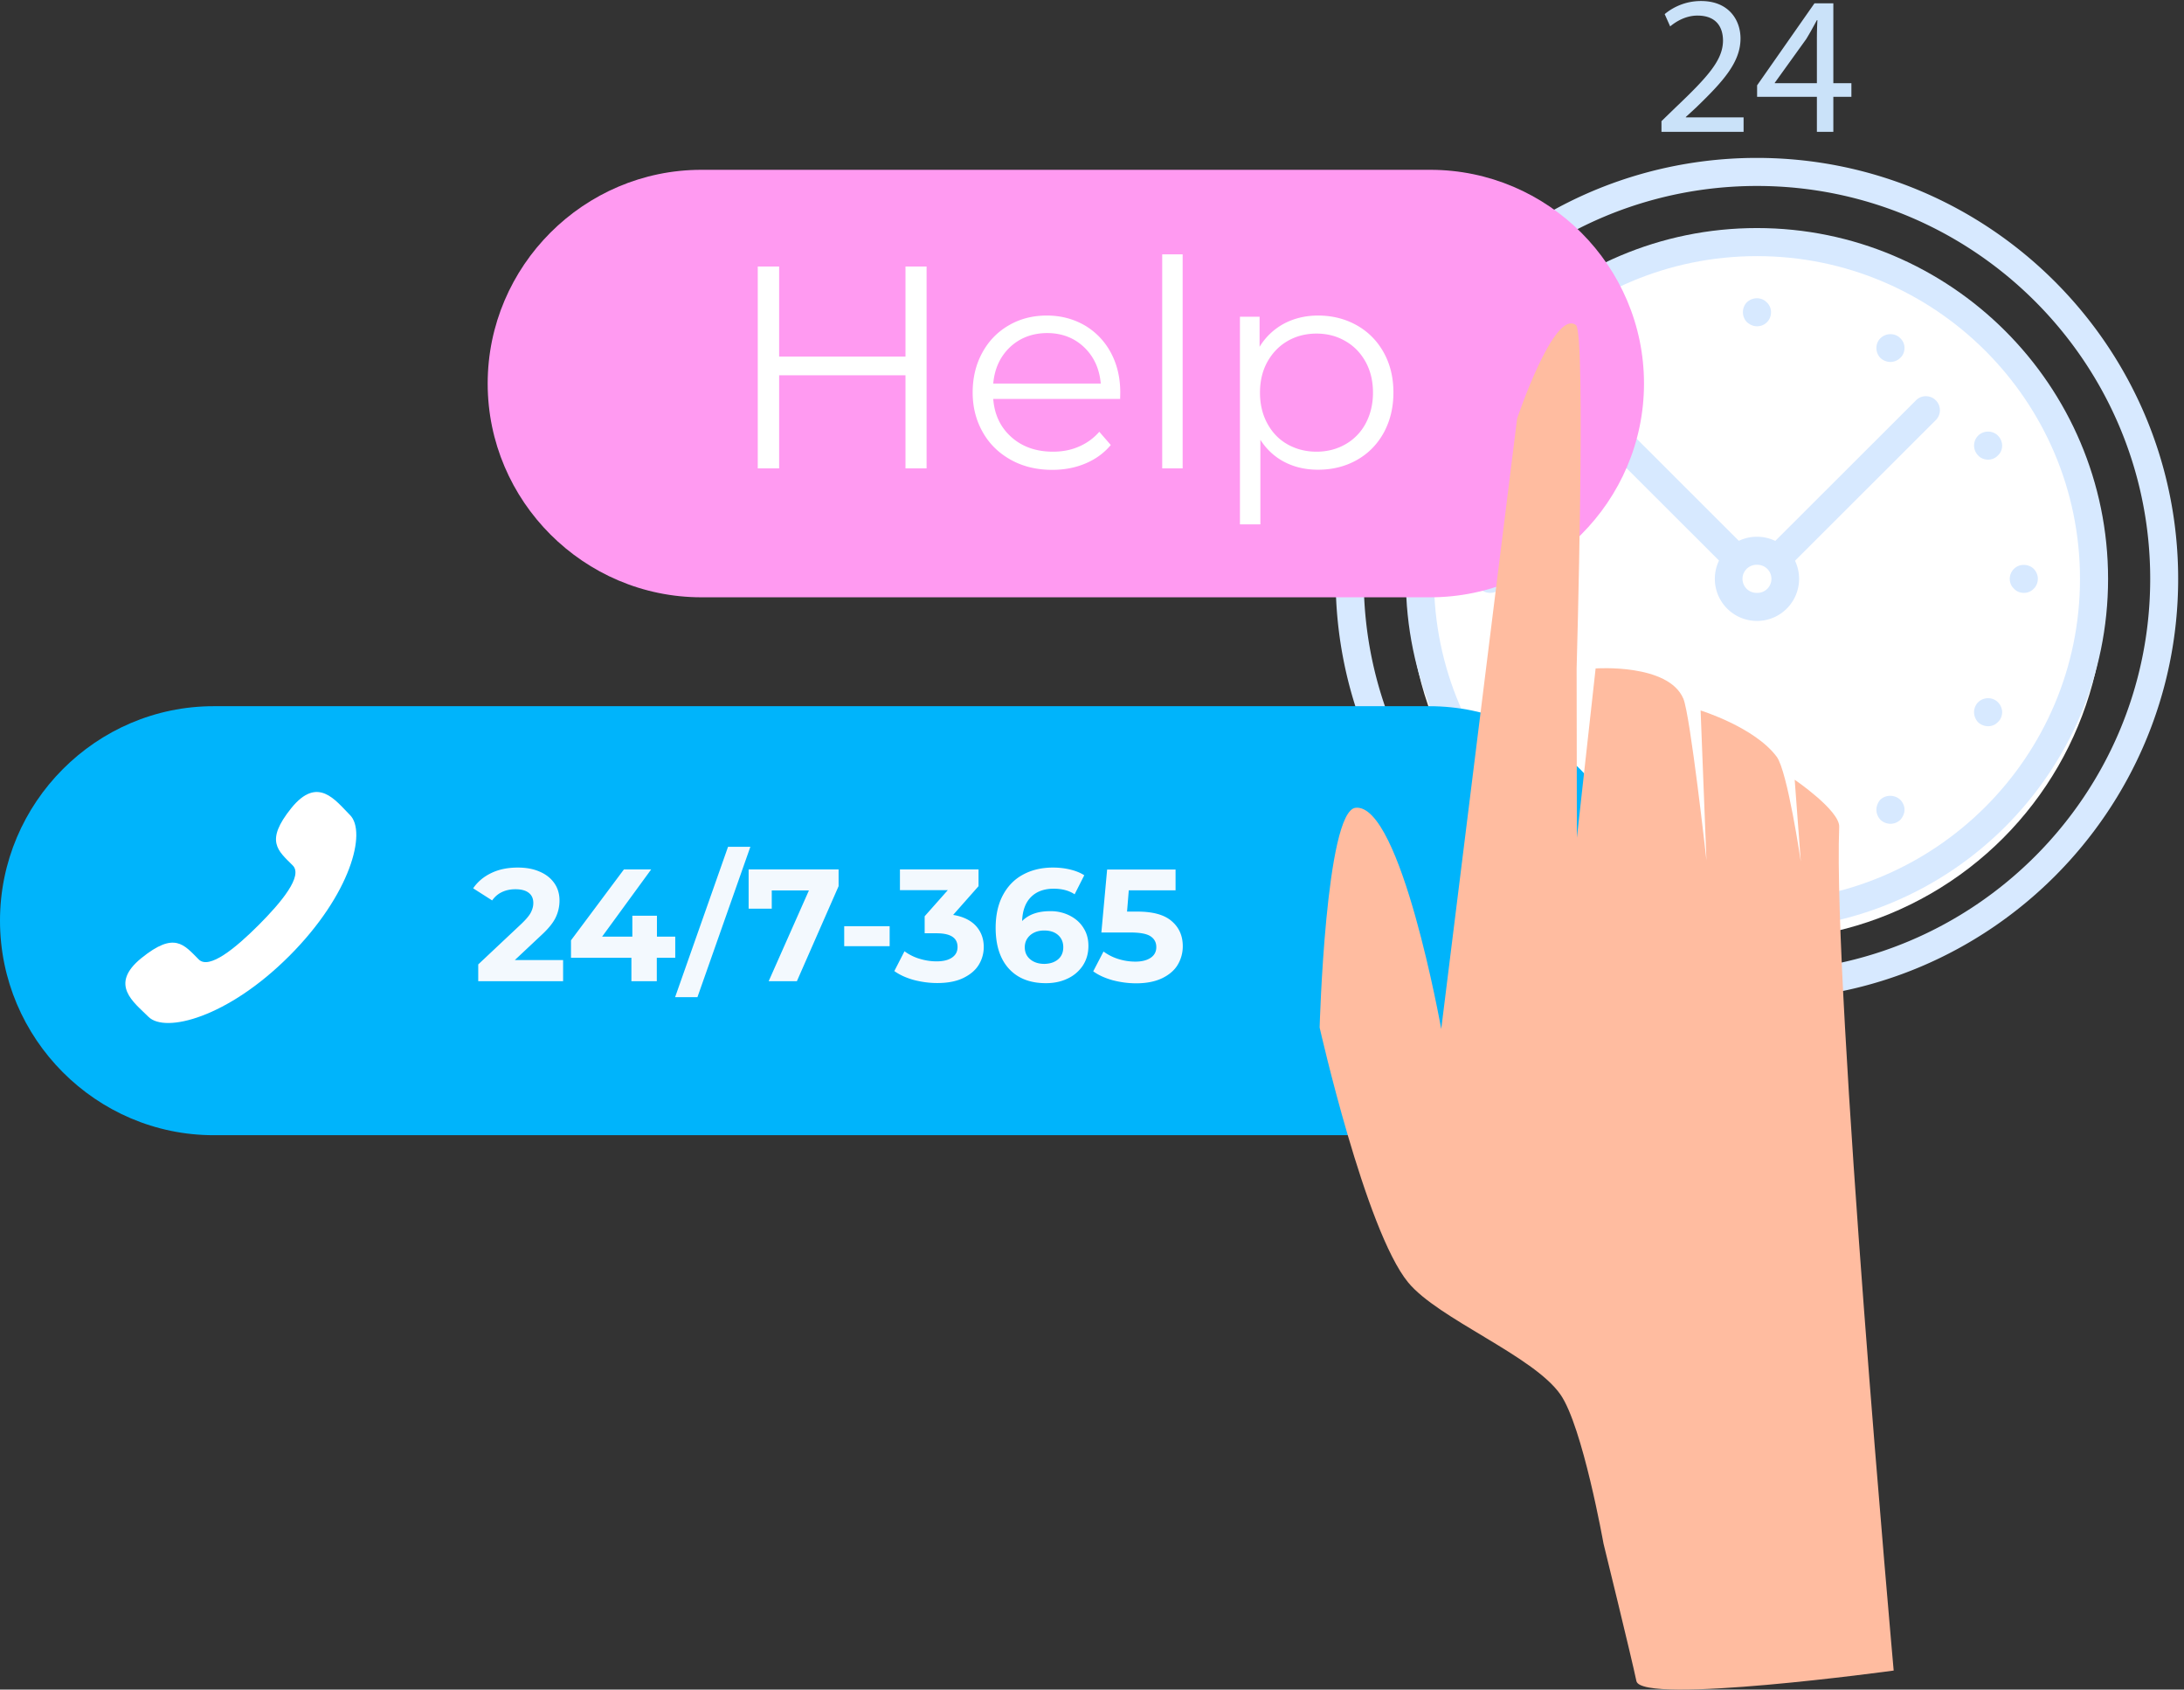 <svg width="331" height="256" xmlns="http://www.w3.org/2000/svg"><rect width="100%" height="100%" fill="#333333" stroke="none"/><g fill-rule="nonzero" fill="none"><g transform="translate(202)"><ellipse fill="#FFF" cx="64.28" cy="89.829" rx="52.685" ry="52.622"/><g fill="#D7E9FF"><path d="M64.28 151.482c-35.21 0-63.854-28.61-63.854-63.779A63.608 63.608 0 0116.298 45.63a2.14 2.14 0 013-.183c.872.77.973 2.126.203 2.997a59.428 59.428 0 00-14.818 39.26c0 32.82 26.738 59.526 59.597 59.526 32.86 0 59.598-26.706 59.598-59.527 0-32.82-26.738-59.527-59.598-59.527-10.662 0-21.122 2.835-30.244 8.22a2.149 2.149 0 01-2.92-.748c-.608-1.013-.263-2.309.75-2.916 9.771-5.77 20.981-8.807 32.394-8.807 35.212 0 63.855 28.609 63.855 63.778 0 35.17-28.623 63.779-63.835 63.779z"/><path d="M64.28 140.852c-29.352 0-53.212-23.831-53.212-53.149s23.86-53.149 53.212-53.149c29.353 0 53.213 23.831 53.213 53.15 0 29.317-23.86 53.148-53.213 53.148zm0-102.046c-27.001 0-48.955 21.928-48.955 48.897 0 26.97 21.954 48.897 48.955 48.897 27.002 0 48.956-21.928 48.956-48.897 0-26.97-21.954-48.897-48.956-48.897z"/><path d="M84.511 54.842a2.245 2.245 0 01-1.5-.587 2.14 2.14 0 01-.628-1.539c0-.547.223-1.114.628-1.478.811-.81 2.21-.81 2.98 0 .426.385.649.931.649 1.478 0 .547-.203 1.114-.629 1.498a2.138 2.138 0 01-1.5.628zM44.07 124.816c-.547 0-1.115-.263-1.5-.628a2.117 2.117 0 01-.629-1.498c0-.546.203-1.113.588-1.518.811-.77 2.25-.77 3.02 0 .426.425.63.972.63 1.518a2.22 2.22 0 01-.609 1.498c-.405.385-.953.628-1.5.628zM99.31 69.643c-.548 0-1.116-.203-1.48-.608a2.15 2.15 0 01-.65-1.518c0-.547.224-1.114.609-1.499.851-.85 2.25-.81 3.02 0 .386.385.629.932.629 1.499 0 .567-.223 1.113-.629 1.478a2.01 2.01 0 01-1.5.648zM29.252 110.036c-.548 0-1.055-.223-1.48-.608-.426-.465-.649-1.012-.649-1.518 0-.547.223-1.073.608-1.499.933-.85 2.25-.81 3.061 0 .385.385.588.932.588 1.499 0 .546-.223 1.113-.588 1.478a2.132 2.132 0 01-1.54.648zM104.722 89.829c-.547 0-1.115-.202-1.5-.648-.426-.385-.629-.931-.629-1.478 0-.547.223-1.113.629-1.498.77-.81 2.169-.81 2.98-.04.425.425.648.991.648 1.538s-.223 1.114-.608 1.478c-.405.446-.953.648-1.52.648zM23.84 89.829c-.548 0-1.116-.202-1.501-.648-.426-.385-.628-.931-.628-1.478 0-.547.202-1.113.628-1.498.77-.81 2.17-.81 2.98-.04.426.425.649.991.649 1.538s-.223 1.114-.609 1.478c-.405.446-.952.648-1.52.648z"/><g><path d="M99.31 110.036a2.257 2.257 0 01-1.521-.608 2.29 2.29 0 01-.608-1.518c0-.547.223-1.114.608-1.499.851-.85 2.25-.81 3.02 0 .386.385.629.932.629 1.499 0 .546-.223 1.113-.629 1.478a2.01 2.01 0 01-1.5.648zM29.252 69.643a2.105 2.105 0 01-1.48-.608c-.426-.465-.649-1.012-.649-1.518 0-.547.223-1.073.608-1.499.933-.85 2.25-.81 3.061 0 .385.385.588.932.588 1.499 0 .567-.223 1.113-.588 1.478a2.202 2.202 0 01-1.54.648z"/></g><g><path d="M84.511 124.816a2.245 2.245 0 01-1.5-.587c-.425-.466-.628-.972-.628-1.539 0-.546.223-1.113.588-1.518.851-.81 2.21-.77 3.02 0 .426.425.649.972.649 1.518 0 .506-.223 1.073-.608 1.498a2.134 2.134 0 01-1.52.628zM44.07 54.842a2.103 2.103 0 01-1.5-.628c-.426-.384-.629-.951-.629-1.498s.203-1.114.629-1.478c.77-.81 2.169-.81 2.98-.04.425.425.648.971.648 1.518s-.202 1.114-.628 1.498c-.446.405-.953.628-1.5.628z"/></g><g><path d="M64.28 130.222c-.547 0-1.054-.202-1.5-.607-.425-.466-.628-.972-.628-1.519 0-.547.223-1.113.588-1.498.892-.85 2.25-.81 3.02 0 .426.385.649.931.649 1.498s-.203 1.114-.649 1.478c-.365.446-.912.648-1.48.648zM64.28 49.436c-.547 0-1.054-.223-1.5-.607a2.128 2.128 0 01-.628-1.519c0-.607.223-1.114.588-1.498.892-.85 2.25-.81 3.02 0 .426.384.649.931.649 1.498 0 .547-.203 1.114-.608 1.498-.406.426-.953.628-1.52.628z"/></g><g><path d="M91.383 60.653c-.83-.83-2.189-.83-3 0l-23.048 23.02a4.131 4.131 0 013 2.997l23.048-23.02a2.112 2.112 0 000-2.997zM63.247 83.654l-26.05-26.018c-.83-.83-2.188-.83-3 0-.83.83-.83 2.187 0 2.997l26.05 26.017c.385-1.478 1.5-2.591 3-2.996z"/><path d="M64.28 94.08a6.38 6.38 0 01-6.385-6.377 6.38 6.38 0 016.385-6.378 6.38 6.38 0 016.386 6.378 6.38 6.38 0 01-6.386 6.378zm0-8.503a2.127 2.127 0 100 4.252 2.127 2.127 0 100-4.252z"/></g><path d="M28.096 38.806a2.127 2.127 0 01-2.128 2.126 2.127 2.127 0 110-4.252c1.175 0 2.128.952 2.128 2.126z"/></g><g fill="#CAE2F9"><path d="M49.807 19.976v-1.62l2.067-2.004c4.987-4.738 7.237-7.248 7.258-10.184 0-1.984-.953-3.807-3.872-3.807-1.764 0-3.244.891-4.136 1.64l-.83-1.862A8.592 8.592 0 0155.806.154c4.196 0 5.98 2.876 5.98 5.67 0 3.604-2.615 6.499-6.73 10.467l-1.56 1.438v.06h8.756v2.187H49.807zM73.362 19.976v-5.304h-9.061V12.93L72.997.5h2.858v12.107h2.737v2.066h-2.737v5.304h-2.493zm0-7.37V6.107c0-1.012.02-2.045.081-3.057h-.08c-.61 1.134-1.075 1.984-1.623 2.875l-4.763 6.62v.061h6.385z"/></g></g><path d="M216.615 172H32.385C14.573 172 0 157.375 0 139.5S14.573 107 32.385 107h184.23C234.427 107 249 121.625 249 139.5S234.427 172 216.615 172z" fill="#00B4FB"/><path d="M216.77 90.5H106.3c-17.814 0-32.389-14.574-32.389-32.386 0-17.812 14.575-32.385 32.39-32.385h110.468c17.814 0 32.39 14.573 32.39 32.385 0 17.812-14.576 32.385-32.39 32.385z" fill="#FF9AF1"/><g fill="#FFF"><path d="M140.431 40.383v30.584h-3.198V56.859h-19.15v14.108h-3.24V40.383h3.24v13.642h19.15V40.383zM169.764 60.442h-19.232c.183 2.388 1.094 4.311 2.754 5.789 1.66 1.477 3.765 2.206 6.295 2.206 1.438 0 2.733-.243 3.928-.77a8.474 8.474 0 003.097-2.246l1.74 2.004c-1.011 1.214-2.287 2.145-3.825 2.793-1.519.648-3.219.972-5.04.972-2.37 0-4.454-.506-6.276-1.518s-3.24-2.389-4.252-4.17c-1.012-1.781-1.538-3.785-1.538-6.032s.486-4.25 1.458-6.032c.971-1.78 2.307-3.157 4.028-4.149 1.7-.992 3.624-1.478 5.75-1.478 2.125 0 4.028.506 5.728 1.478a10.526 10.526 0 013.968 4.13c.951 1.76 1.437 3.784 1.437 6.051l-.02.972zm-16.68-7.854c-1.499 1.417-2.35 3.26-2.552 5.526h16.296c-.202-2.267-1.052-4.109-2.55-5.526-1.498-1.417-3.38-2.125-5.608-2.125-2.226.02-4.089.729-5.587 2.125zM176.14 38.541h3.098v32.426h-3.098zM205.595 49.269c1.74.971 3.117 2.348 4.11 4.129.991 1.781 1.477 3.805 1.477 6.072 0 2.308-.506 4.332-1.478 6.113-.992 1.781-2.348 3.157-4.09 4.129-1.74.972-3.683 1.457-5.87 1.457-1.862 0-3.542-.384-5.04-1.153-1.498-.77-2.733-1.903-3.685-3.38v12.812h-3.097V47.994h2.976v4.554a9.703 9.703 0 013.684-3.502c1.519-.81 3.26-1.235 5.183-1.235 2.125 0 4.089.486 5.83 1.458zm-1.7 18.055a7.833 7.833 0 003.076-3.158c.729-1.356 1.114-2.935 1.114-4.676 0-1.74-.365-3.299-1.114-4.655-.749-1.356-1.76-2.409-3.077-3.158-1.316-.769-2.773-1.133-4.372-1.133-1.64 0-3.098.385-4.393 1.133-1.296.75-2.308 1.822-3.057 3.158-.749 1.356-1.113 2.915-1.113 4.655 0 1.741.364 3.3 1.113 4.676.75 1.376 1.761 2.429 3.057 3.158 1.295.728 2.753 1.113 4.393 1.113 1.599 0 3.056-.364 4.372-1.113z"/></g><path d="M243.017 233.849s-3.162-17.752-6.525-22.563c-4.109-5.884-18.528-11.444-23.08-16.983-6.484-7.885-13.412-38.616-13.412-38.616s.906-32.834 5.458-33.299c6.867-.687 12.97 33.521 12.97 33.521l11.498-92.476s5.599-16.7 8.922-14.173c1.55 1.173.1 52.04.1 52.04l.04 25.637 2.84-25.656s10.996-.789 13.292 4.569c1.047 2.426 3.504 24.504 3.504 24.504l-.886-22.705s8.197 2.528 11.54 7.016c1.631 2.204 3.645 15.87 3.645 15.87l-.926-12.393s6.847 4.67 6.746 7.137C277.776 150.026 287 253.116 287 253.116s-38.224 5.236-38.989 1.597c-.765-3.66-4.994-20.864-4.994-20.864z" fill="#FFBCA0"/><g fill="#F3F9FE"><path d="M85.342 145.48v3.185H72.48v-2.54l6.563-6.17c.69-.665 1.175-1.23 1.418-1.713.243-.484.365-.948.365-1.412 0-.685-.223-1.189-.689-1.552-.466-.363-1.134-.544-2.026-.544-.75 0-1.418.14-2.025.423-.608.282-1.094.706-1.5 1.27l-2.876-1.834c.669-.988 1.58-1.754 2.755-2.319 1.175-.564 2.512-.826 4.011-.826 1.256 0 2.37.201 3.322.624.953.404 1.682.988 2.208 1.734.527.746.79 1.633.79 2.641a5.88 5.88 0 01-.587 2.581c-.385.806-1.134 1.734-2.269 2.762l-3.91 3.67h7.313v.02zM102.318 145.117h-2.775v3.548h-3.849v-3.548h-9.156v-2.642l8.022-10.745h4.132l-7.434 10.181h4.578v-3.165h3.727v3.165h2.776v3.206zM110.34 128.302h3.384l-8.022 22.782h-3.384zM127.094 131.73v2.54l-6.32 14.395h-4.275l6.098-13.75h-5.632v2.762h-3.505v-5.947h13.634zM127.945 140.338h6.887v3.025h-6.887zM147.898 140.278c.79.867 1.196 1.935 1.196 3.206a5.12 5.12 0 01-.77 2.721c-.507.827-1.317 1.492-2.37 1.996-1.054.504-2.37.746-3.91.746-1.195 0-2.37-.161-3.545-.464-1.155-.322-2.147-.766-2.958-1.35l1.54-3.004a7.35 7.35 0 002.248 1.129c.851.262 1.722.403 2.614.403.992 0 1.762-.182 2.33-.565.567-.383.85-.907.85-1.612 0-1.392-1.053-2.077-3.18-2.077h-1.803v-2.58l3.504-3.952h-7.252v-3.145h11.912v2.54l-3.85 4.355c1.5.242 2.654.806 3.444 1.653zM162.079 138.705c.891.444 1.6 1.049 2.107 1.855.526.807.77 1.714.77 2.762 0 1.13-.284 2.117-.851 2.984a5.587 5.587 0 01-2.33 1.976c-.972.464-2.066.685-3.261.685-2.39 0-4.255-.726-5.592-2.177-1.337-1.452-2.025-3.528-2.025-6.21 0-1.915.364-3.568 1.094-4.939.729-1.371 1.742-2.42 3.058-3.125 1.297-.706 2.816-1.068 4.538-1.068.912 0 1.783.1 2.613.302.831.202 1.54.484 2.128.867l-1.46 2.883c-.85-.565-1.903-.847-3.18-.847-1.438 0-2.593.423-3.423 1.25-.85.847-1.297 2.056-1.357 3.65 1.013-1.009 2.41-1.493 4.213-1.493a6.3 6.3 0 012.958.645zm-1.722 6.653c.527-.443.79-1.068.79-1.834s-.263-1.391-.79-1.855c-.527-.464-1.236-.685-2.107-.685-.85 0-1.56.242-2.107.705-.547.484-.83 1.089-.83 1.835s.263 1.35.81 1.814c.547.464 1.256.706 2.188.706.83-.02 1.52-.242 2.046-.686zM177.536 139.532c1.134.948 1.721 2.218 1.721 3.83a5.42 5.42 0 01-.77 2.823c-.506.847-1.316 1.532-2.37 2.036-1.053.504-2.37.766-3.93.766-1.195 0-2.37-.16-3.545-.463-1.154-.323-2.147-.766-2.957-1.351l1.56-3.004a7.473 7.473 0 002.228 1.129c.83.262 1.702.403 2.593.403.993 0 1.762-.201 2.33-.584.567-.383.85-.928.85-1.613 0-.726-.303-1.27-.89-1.653-.588-.384-1.622-.565-3.08-.565h-4.356l.872-9.536h10.372v3.145h-7.09l-.264 3.226h1.378c2.45-.02 4.213.443 5.348 1.411z"/></g><path d="M39.186 140.17c-3.471 3.472-7.483 6.783-9.068 5.198-2.267-2.268-3.672-4.254-8.667-.22-4.996 4.033-1.164 6.702 1.043 8.909 2.528 2.528 11.997.14 21.346-9.21 9.35-9.352 11.757-18.804 9.209-21.352-2.207-2.208-4.875-6.04-8.908-1.044-4.012 4.997-2.046 6.402.22 8.67 1.606 1.585-1.704 5.578-5.175 9.05z" fill="#FFF"/></g></svg>